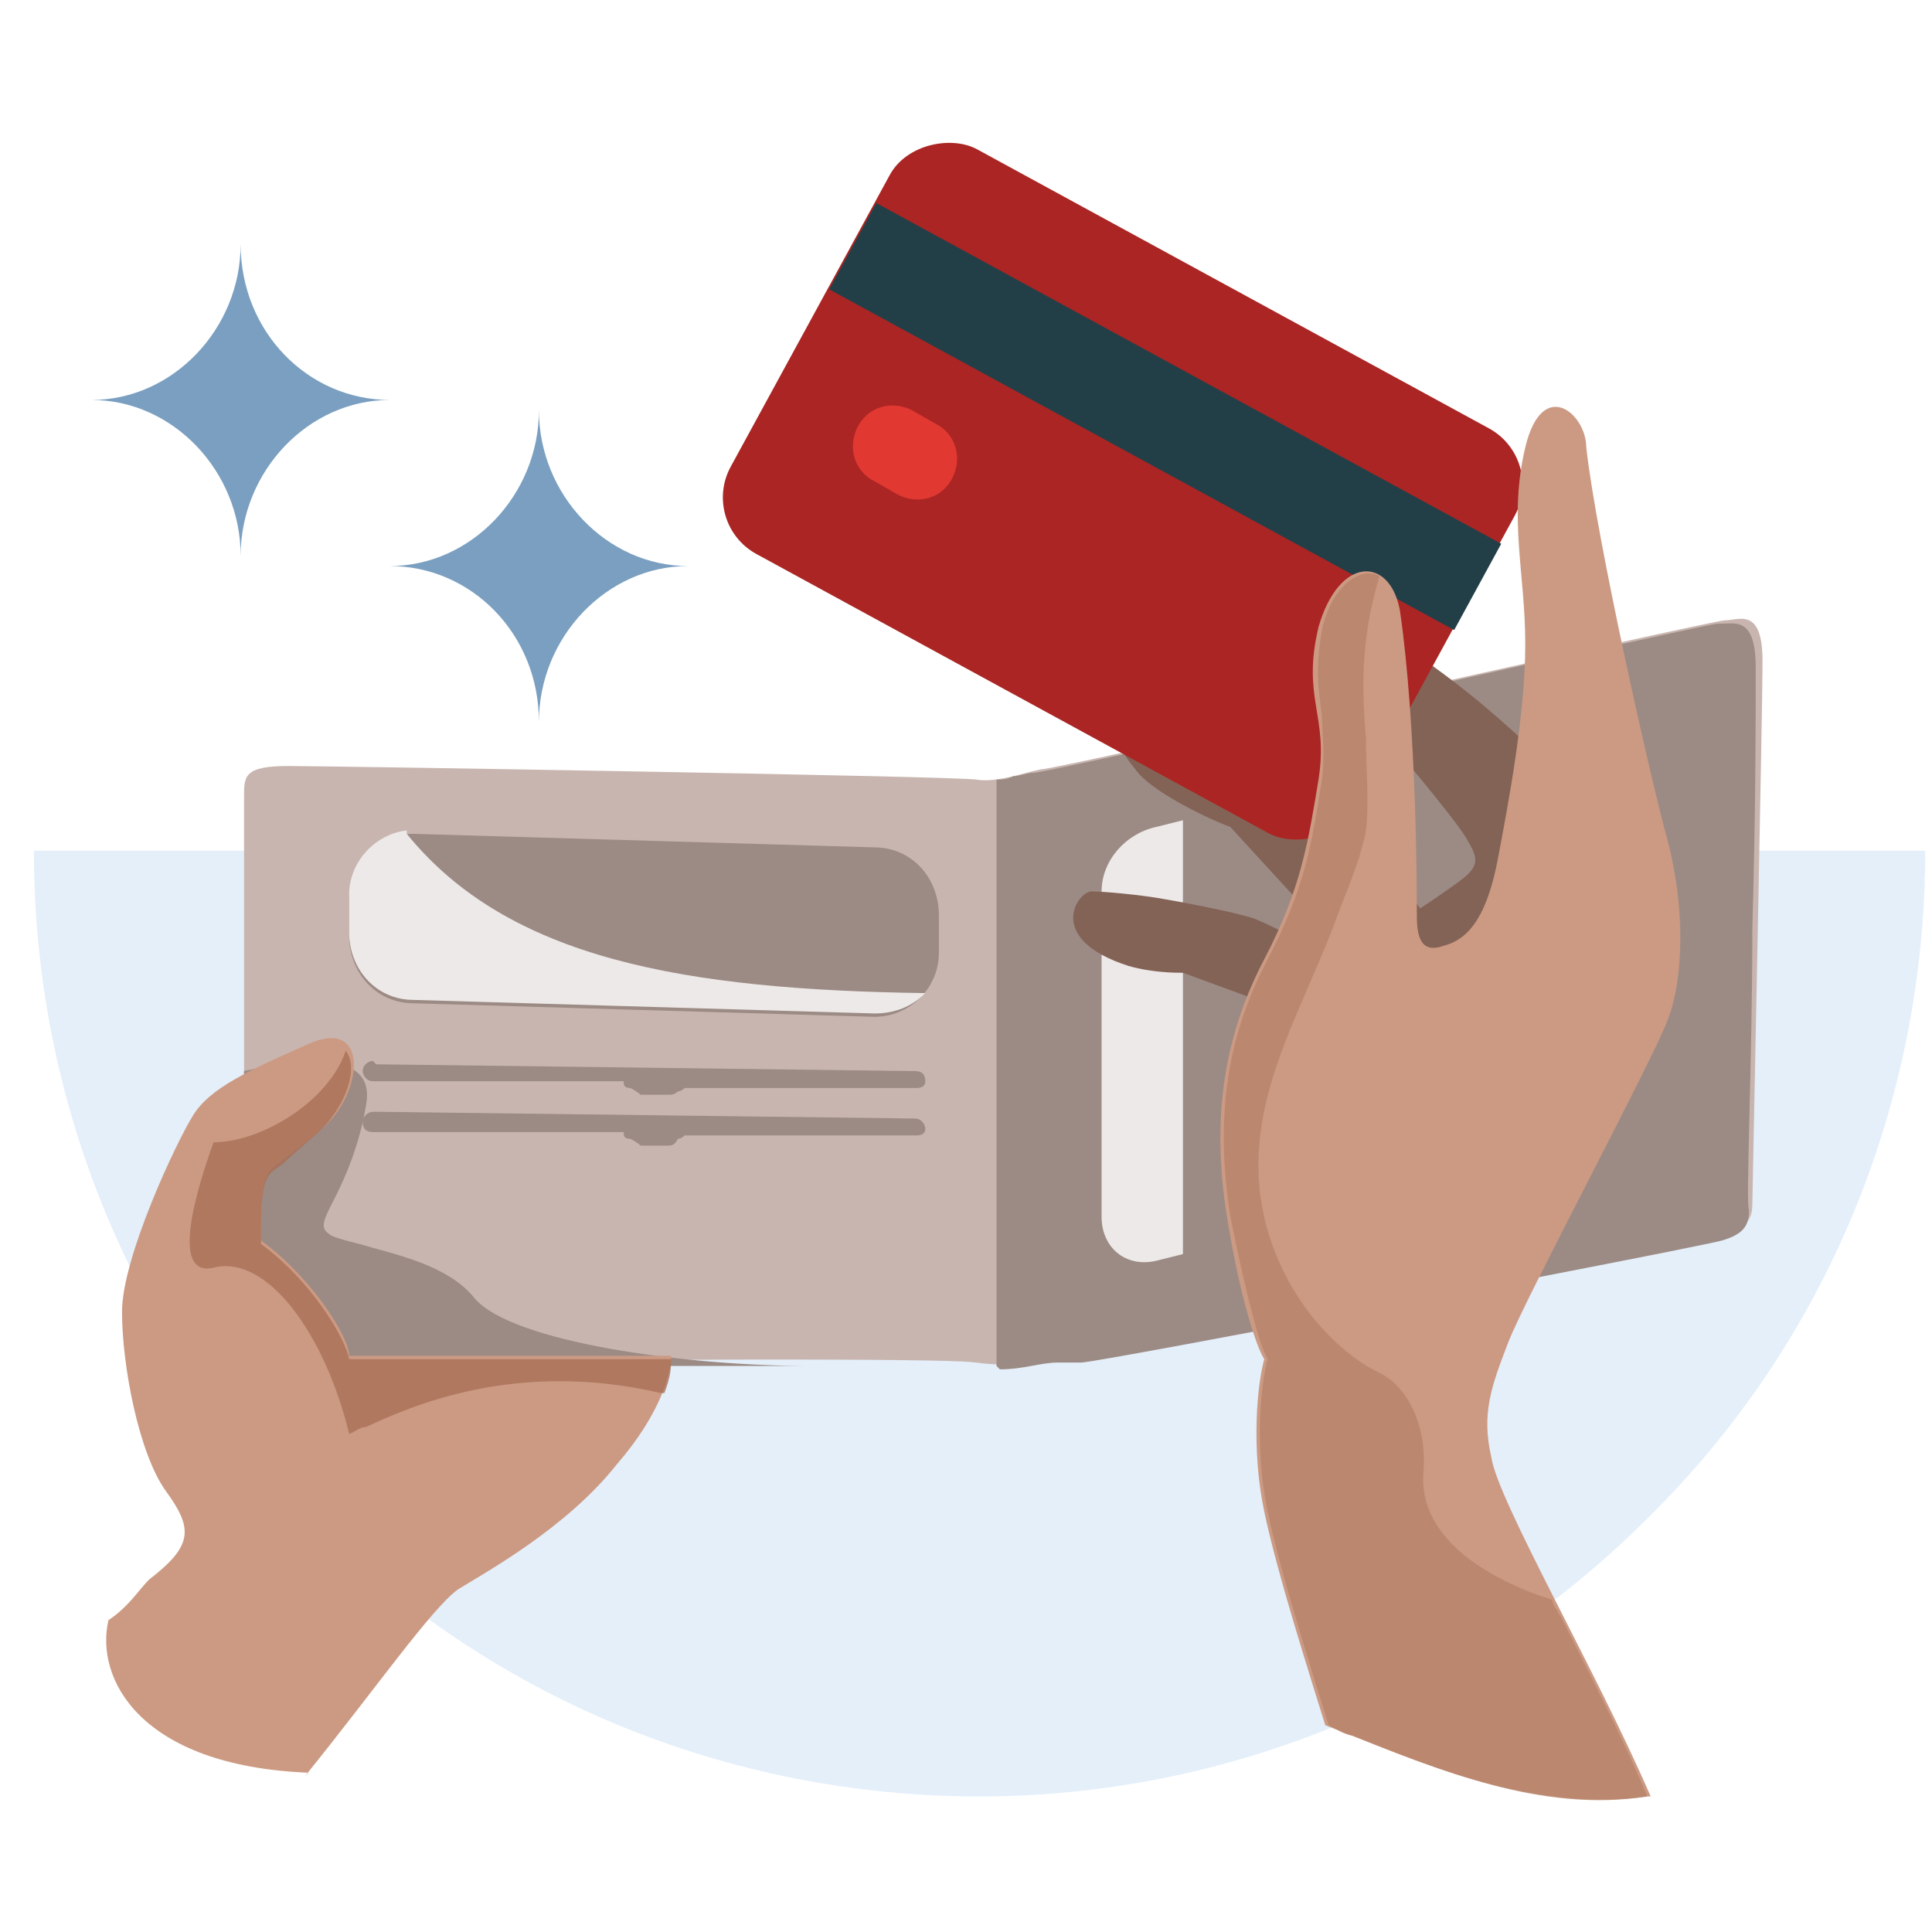 <?xml version="1.0" encoding="UTF-8"?>
<svg id="Layer_1" data-name="Layer 1" xmlns="http://www.w3.org/2000/svg" width="57" height="57" version="1.1" xmlns:xlink="http://www.w3.org/1999/xlink" viewBox="0 0 57 57">
  <defs>
    <style>
      .cls-1 {
        fill: #223f48;
      }

      .cls-1, .cls-2, .cls-3, .cls-4, .cls-5, .cls-6, .cls-7, .cls-8, .cls-9, .cls-10, .cls-11, .cls-12, .cls-13, .cls-14, .cls-15 {
        stroke-width: 0px;
      }

      .cls-2, .cls-8 {
        fill: #9c8b84;
      }

      .cls-3 {
        fill: #7a9fc0;
      }

      .cls-4 {
        fill: #e4effa;
      }

      .cls-5 {
        fill: #aa2523;
      }

      .cls-6 {
        fill: none;
      }

      .cls-7 {
        fill: #e13831;
      }

      .cls-8, .cls-9 {
        fill-rule: evenodd;
      }

      .cls-9, .cls-11 {
        fill: #ede9e8;
      }

      .cls-10 {
        fill: #c8b5af;
      }

      .cls-12 {
        fill: #b7836a;
      }

      .cls-12, .cls-15 {
        isolation: isolate;
        opacity: .8;
      }

      .cls-16 {
        clip-path: url(#clippath);
      }

      .cls-13 {
        fill: #846357;
      }

      .cls-14 {
        fill: #cc9a83;
      }

      .cls-15 {
        fill: #a97057;
      }
    </style>
    <clipPath id="clippath">
      <rect class="cls-6" x="1" y=".3" width="56" height="56"/>
    </clipPath>
  </defs>
  <g class="cls-16">
    <g>
      <path class="cls-4" d="M56.8,25.1c0,7.4-2.9,14.5-8.2,19.7-5.2,5.2-12.3,8.2-19.7,8.2s-14.5-2.9-19.7-8.2C3.9,39.6,1,32.5,1,25.1h55.8Z"/>
      <path class="cls-10" d="M7.2,38.6v-15.1c0-.6,0-.9,1.3-.9s19.7.3,20.3.4c.6.1,1.4-.2,1.9-.3.5,0,19.8-4.4,20.2-4.4.4,0,1.1-.4,1.1,1.2s-.3,15.7-.3,16c0,.4-.1.7-.8.9-.7.2-18.4,3.6-18.9,3.6s-1.8.4-3.2.2c-1.4-.2-19.9,0-20.7,0s-.9,0-.9-1.6Z"/>
      <path class="cls-8" d="M7.2,31.6v7.1c0,1.6,0,1.6.9,1.6s.7,0,1.6,0c3,0,9.6,0,14.2,0-3.7,0-8.8-.7-9.9-2-.8-1-2.4-1.3-3.4-1.6-.4-.1-.8-.2-.9-.3-.3-.2-.1-.5.2-1.1.3-.6.7-1.5.9-2.7.3-1.6-1.8-1.4-3.6-1Z"/>
      <path class="cls-2" d="M12.2,24.6l13.6.4c1.1,0,1.9.9,1.9,2v1.1c0,1.1-.9,1.9-1.9,1.9l-13.6-.4c-1.1,0-1.9-.9-1.9-2v-1.1c0-1.1.9-1.9,1.9-1.9Z"/>
      <path class="cls-9" d="M12,24.6c3,3.7,8.2,4.6,15.3,4.7-.4.4-.9.6-1.5.6l-13.6-.4c-1.1,0-1.9-.9-1.9-2v-1.1c0-1,.8-1.8,1.7-1.9Z"/>
      <path class="cls-8" d="M11,31.3c-.1,0-.3.1-.3.3,0,.1.1.3.3.3h7.4c0,.1,0,.2.2.2,0,0,.2.1.3.2.1,0,.3,0,.4,0,.1,0,.3,0,.4,0,.1,0,.2,0,.3-.1,0,0,.1,0,.2-.1h6.8c.1,0,.3,0,.3-.2,0-.2-.1-.3-.3-.3l-15.9-.2Z"/>
      <path class="cls-8" d="M11,32.8c-.1,0-.3.1-.3.3,0,.2.1.3.3.3h7.4c0,.1,0,.2.2.2,0,0,.2.1.3.2.1,0,.3,0,.4,0,.1,0,.3,0,.4,0,.1,0,.2,0,.3-.2,0,0,.1,0,.2-.1h6.8c.1,0,.3,0,.3-.2,0-.1-.1-.3-.3-.3l-15.9-.2Z"/>
      <path class="cls-2" d="M29.4,40.3v-17.3c.2,0,.3,0,.5-.1.2,0,.4-.1.6-.1.3,0,9.2-2,15-3.3,2.9-.6,5-1.1,5.2-1.1,0,0,0,0,.1,0,.4,0,1-.2,1,1.3s0,4.2-.1,7.7c0,4-.2,8.1-.1,8.3,0,.4-.1.7-.8.9-.7.2-18.4,3.6-18.9,3.6s-.4,0-.7,0c-.5,0-1,.2-1.7.2Z"/>
      <path class="cls-11" d="M34.9,24.2v12.8l-.8.2c-.9.2-1.6-.4-1.6-1.3v-9.6c0-.9.7-1.7,1.6-1.9l.8-.2Z"/>
      <path class="cls-13" d="M45,21.9c-1.1-1-2-1.8-4.1-3.2-2.2-1.4-3.5-2.1-3.8-2.4-.3-.2-1.8,0-.5,1.6,1,1.2,3.3,3.2,4.4,4,.7.8,2.1,2.5,2.3,2.9.3.5.3.7,0,1-.2.2-1.1.8-1.4,1-.6-.8-1.9-2.6-2.3-3-.5-.6-2.5-1.7-3.3-2.2-.8-.5-2.2-1.1-2.8-1.4-.6-.2-1.2,1.1,0,2.5.4.6,2,1.4,2.8,1.7l2.2,2.4-.3.8c-.2,0-.7-.3-1.2-.5-.6-.2-2.2-.5-2.8-.6-.6-.1-1.6-.2-2-.2-.4,0-1.4,1.4,1.1,2.2.7.2,1.4.2,1.6.2l3,1.1,7.3.9,1.6-4.9-1.6-3.8Z"/>
      <rect class="cls-5" x="26.4" y="4" width="13.6" height="21" rx="1.9" ry="1.9" transform="translate(4.5 36.7) rotate(-61.4)"/>
      <rect class="cls-1" x="33" y="1.9" width="2.9" height="21" transform="translate(7 36.6) rotate(-61.4)"/>
      <path class="cls-7" d="M26.9,12.1l.7.4c.6.3.8,1,.5,1.6h0c-.3.6-1,.8-1.6.5l-.7-.4c-.6-.3-.8-1-.5-1.6h0c.3-.6,1-.8,1.6-.5Z"/>
      <path class="cls-14" d="M48.7,53c-1.6-3.7-4.5-8.7-4.7-10-.3-1.3,0-2.1.5-3.4.5-1.3,4.2-8.2,4.7-9.5.5-1.3.5-3.4,0-5.3-.5-1.8-2.1-8.9-2.4-11.6,0-1-1.3-2.1-1.8,0-.5,2.1,0,3.7,0,5.8s-.5,4.7-.8,6.3c-.3,1.6-.8,2.4-1.6,2.6-.8.3-.8-.5-.8-1s0-5.5-.5-8.9c-.3-1.6-1.8-1.6-2.4.5-.5,2.1.3,2.6,0,4.5-.3,1.8-.5,3.2-1.6,5.3-1.1,2.1-1.6,4.5-1.1,7.6.4,2.5.9,3.9,1.1,4.2-.2.7-.4,2.6,0,4.5.4,1.9,1.4,5,1.8,6.3,2.6,1,6,2.6,9.5,2.1Z"/>
      <path class="cls-12" d="M46,47.6c.9,1.8,1.9,3.7,2.6,5.4-3.1.5-6.2-.8-8.7-1.8-.2,0-.5-.2-.7-.3-.4-1.3-1.4-4.4-1.8-6.3-.4-1.9-.2-3.8,0-4.5-.2-.3-.6-1.7-1.1-4.2-.5-3.2,0-5.5,1.1-7.6,1.1-2.1,1.3-3.4,1.6-5.3.1-.8,0-1.4,0-1.9-.1-.7-.2-1.4,0-2.5.3-1.4,1.2-1.9,1.7-1.6-.6,2-.5,3.5-.4,4.8,0,.9.1,1.8,0,2.7-.1.6-.4,1.4-.8,2.4-1.1,3.1-3.1,5.9-2.1,9.4.7,2.4,2.4,3.8,3.3,4.2.8.4,1.4,1.5,1.3,2.9-.2,2.1,2.2,3.3,3.8,3.8,0,.2.2.3.2.5Z"/>
      <path class="cls-14" d="M9,52.4c2.1-2.6,3.7-4.9,4.5-5.5.8-.5,3.2-1.8,4.7-3.7,1.3-1.5,1.6-2.7,1.6-3.2h-9.5c0-.6-1.2-2.4-2.6-3.4,0-1,0-1.8.3-2.1.3-.3,1.1-.8,1.6-1.3,1.1-1,1.3-3.2-.5-2.4-1.8.8-2.9,1.3-3.4,2.1-.5.8-2.1,4.2-2.1,5.8s.5,4.2,1.3,5.3c.8,1.1.8,1.6-.5,2.6-.3.3-.6.8-1.2,1.2-.4,1.7.9,4.3,5.9,4.5Z"/>
      <path class="cls-15" d="M19.5,41.1c-4.3-1-7.4.4-8.7,1-.2,0-.4.2-.5.2-.7-2.9-2.4-5.3-4-4.9-1.3.3-.5-2.3,0-3.7,1.4,0,3.4-1.2,3.9-2.7.4.5,0,1.6-.7,2.3-.3.3-.7.6-1,.9-.2.2-.4.3-.5.4-.3.3-.3,1-.3,2.1,1.5,1.1,2.5,2.8,2.6,3.4h9.5c0,.2,0,.5-.2,1Z"/>
      <path class="cls-3" d="M7.1,7.2c0,2.5-2,4.6-4.4,4.6,2.4,0,4.4,2.1,4.4,4.6,0-2.5,2-4.6,4.4-4.6-2.4,0-4.4-2-4.4-4.6Z"/>
      <path class="cls-3" d="M15.9,12.1c0,2.5-2,4.6-4.4,4.6,2.4,0,4.4,2,4.4,4.6,0-2.5,2-4.6,4.4-4.6-2.4,0-4.4-2.1-4.4-4.6Z"/>
    </g>
  </g>
</svg>